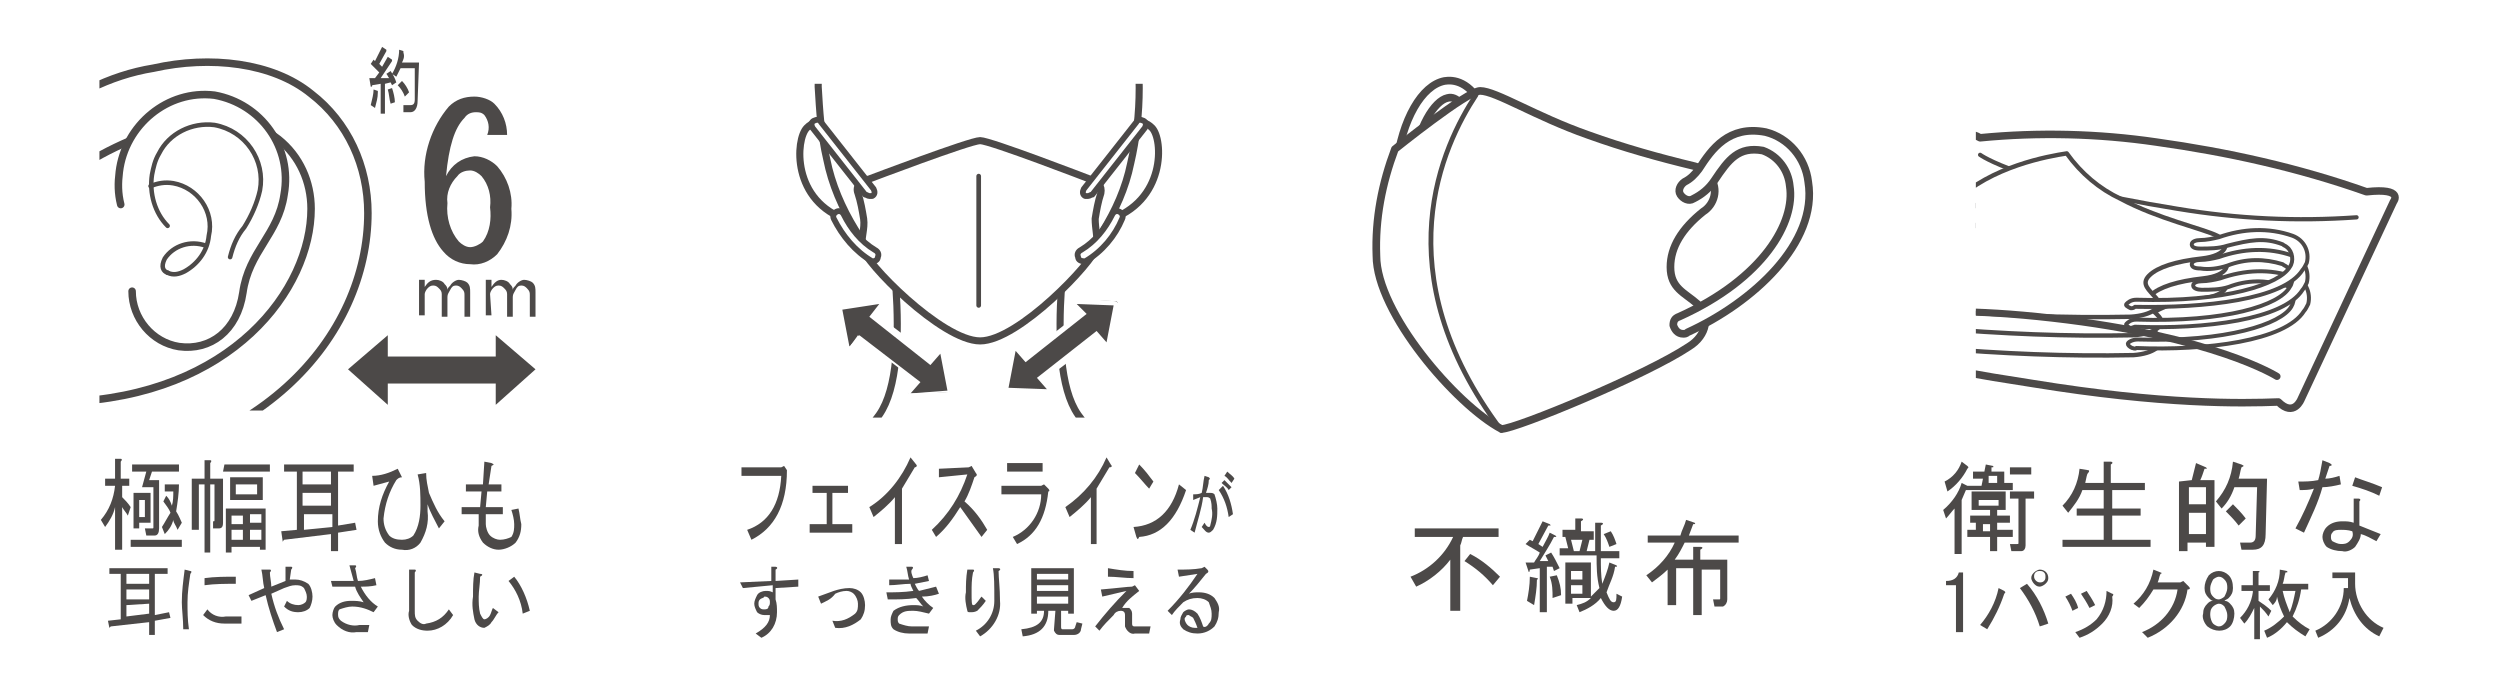 <?xml version="1.0" encoding="utf-8"?>
<!-- Generator: Adobe Illustrator 25.4.1, SVG Export Plug-In . SVG Version: 6.00 Build 0)  -->
<svg version="1.1" id="レイヤー_1" xmlns="http://www.w3.org/2000/svg" xmlns:xlink="http://www.w3.org/1999/xlink" x="0px"
	 y="0px" viewBox="0 0 176 48.6" style="enable-background:new 0 0 176 48.6;" xml:space="preserve">
<style type="text/css">
	.st0{fill:#FFFFFF;}
	.st1{fill:#4C4948;}
	.st2{clip-path:url(#SVGID_00000156552468058502189810000001020408449670176913_);}
	.st3{fill:none;stroke:#4C4948;stroke-width:0.53;}
	.st4{fill:none;stroke:#4C4948;stroke-width:0.53;stroke-linecap:round;stroke-linejoin:round;}
	.st5{fill:none;stroke:#4C4948;stroke-width:0.32;stroke-linecap:round;stroke-linejoin:round;}
	.st6{fill:none;stroke:#4C4948;stroke-width:0.54;stroke-linecap:round;stroke-linejoin:round;}
	.st7{fill:none;stroke:#4C4948;stroke-width:0.34;stroke-linecap:round;stroke-linejoin:round;}
	.st8{clip-path:url(#SVGID_00000012434498869793048320000004093120569666276013_);}
	.st9{fill:none;stroke:#4C4948;stroke-width:0.5;stroke-linecap:round;stroke-linejoin:round;}
	.st10{fill:none;stroke:#4C4948;stroke-width:0.41;stroke-linecap:round;stroke-linejoin:round;}
	.st11{fill:none;stroke:#4C4948;stroke-width:0.33;stroke-linecap:round;stroke-linejoin:round;}
	.st12{clip-path:url(#SVGID_00000060717296298633085070000002648364693881263513_);}
	.st13{fill:none;stroke:#4C4948;stroke-width:0.3;stroke-linecap:round;stroke-linejoin:round;}
	.st14{fill:none;stroke:#4C4948;stroke-width:0.31;stroke-linecap:round;stroke-linejoin:round;}
	.st15{fill:none;stroke:#4C4948;stroke-width:0.28;stroke-linecap:round;stroke-linejoin:round;}
</style>
<g id="レイヤー_2_00000104686031873875861700000002712680565722502544_">
	<g id="レイヤー_1-2">
		<rect class="st0" width="176" height="48.6"/>
		<g>
			<g>
				<path class="st1" d="M11.8,40v0.4h-0.9v2.9l1-0.2l0.1,0.4l-1.1,0.2v1h-0.4v-0.9l-2.7,0.3c-0.1,0.1-0.1,0.1-0.1,0.1l-0.1-0.5
					l0.9-0.1v-3.2H7.7V40H11.8z M10.5,40.4H8.9v0.7h1.6V40.4z M10.5,41.5H8.9v0.7h1.6V41.5z M8.9,42.6v0.8l1.6-0.2v-0.7L8.9,42.6z"
					/>
				<path class="st1" d="M12.9,44.3c0-0.7-0.1-1.4-0.1-1.9c0-0.8,0.1-1.5,0.2-2.3l0.4,0.1c0.1,0,0.1,0.1,0,0.2
					c-0.1,0.7-0.2,1.3-0.2,2c0,0.6,0,1.2,0.1,1.9L12.9,44.3z M15.8,43.9c-0.6,0-1.1-0.2-1.5-0.6l0.3-0.4c0.3,0.4,0.8,0.6,1.3,0.5
					h1.1v0.5L15.8,43.9z M16.6,41.1c-0.7,0-1.5,0-2.2,0.1v-0.5c0.7-0.1,1.5-0.1,2.2-0.1V41.1z"/>
				<path class="st1" d="M18.6,40.1H19c0.1,0,0.1,0.1,0,0.2c0,0.3,0.1,0.7,0.1,1l1-0.4v-1h0.4c0.1,0,0.1,0.1,0,0.2l-0.1,0.7
					c0.1,0,0.2,0,0.4,0c0.3,0,0.6,0.1,0.9,0.3c0.2,0.2,0.3,0.6,0.3,0.9c0,0.3-0.1,0.6-0.2,0.8c-0.2,0.2-0.5,0.3-0.8,0.3
					c-0.4,0-0.7-0.1-1-0.4l0.2-0.4c0.2,0.2,0.5,0.3,0.8,0.3c0.2,0,0.4-0.1,0.5-0.2c0.1-0.1,0.1-0.3,0.1-0.4c0-0.2-0.1-0.4-0.2-0.6
					c-0.2-0.2-0.4-0.2-0.6-0.2c-0.3,0-0.5,0.1-0.8,0.2l-0.9,0.4c0.2,0.9,0.5,1.7,0.9,2.5l-0.5,0.2c-0.3-0.8-0.6-1.7-0.8-2.6l-1,0.4
					l-0.2-0.4l1.1-0.5c-0.1-0.4-0.1-0.9-0.2-1.3"/>
				<path class="st1" d="M23.4,41.3l-0.1-0.4c0.6,0,1.2,0,1.6,0c-0.1-0.4-0.2-0.7-0.3-1.1H25c0.1,0,0.1,0.1,0,0.2
					c0.1,0.3,0.1,0.6,0.2,0.9c0.4,0,0.8-0.1,1.2-0.2l0.1,0.5c-0.4,0.1-0.8,0.1-1.1,0.1c0.3,0.6,0.7,1.1,1.2,1.4l-0.3,0.4
					c-0.4-0.2-0.9-0.4-1.5-0.4c-0.3,0-0.6,0.1-0.9,0.2c-0.1,0.1-0.1,0.2-0.1,0.4c0,0.2,0.1,0.3,0.2,0.4c0.4,0.3,0.9,0.4,1.3,0.3H26
					l-0.1,0.5h-0.8c-0.5,0.1-1-0.1-1.4-0.5c-0.2-0.2-0.3-0.5-0.3-0.7c0-0.2,0.1-0.5,0.2-0.6c0.3-0.3,0.7-0.4,1.1-0.4
					c0.3,0,0.6,0,0.9,0.1c-0.2-0.3-0.5-0.7-0.6-1.1C24.5,41.3,23.9,41.3,23.4,41.3"/>
				<path class="st1" d="M30.1,44.4c-0.4,0-0.8-0.1-1.1-0.4c-0.2-0.3-0.3-0.7-0.2-1v-2.9h0.4c0.1,0,0.1,0.1,0,0.2V43
					c0,0.3,0,0.5,0.2,0.7c0.2,0.2,0.4,0.3,0.6,0.2c0.7-0.1,1.2-0.4,1.6-1l0.3,0.4C31.5,44,30.8,44.4,30.1,44.4"/>
				<path class="st1" d="M34.6,43.8c-0.1,0.2-0.3,0.3-0.5,0.4c-0.3,0-0.6-0.2-0.7-0.6c-0.1-0.5-0.2-1-0.1-1.6c0-0.6,0-1.2,0.1-1.7
					l0.4,0.1c0.2,0,0.2,0.1,0,0.2c0,0.5-0.1,1-0.1,1.4c0,0.4,0,0.8,0.1,1.2c0.1,0.2,0.2,0.4,0.3,0.4s0.3-0.1,0.4-0.3
					c0.1-0.2,0.1-0.3,0.2-0.5l0.4,0.3C34.9,43.3,34.8,43.6,34.6,43.8 M37.3,43l-0.5,0.2c-0.1-0.9-0.5-1.7-1-2.3l0.4-0.3
					C36.7,41.2,37.1,42.1,37.3,43"/>
				<polygon class="st1" points="37.7,26 34.9,23.6 34.9,25.1 27.3,25.1 27.3,23.6 24.5,26 27.3,28.5 27.3,27 34.9,27 34.9,28.5 
									"/>
				<path class="st1" d="M34.1,8.1c-0.2-0.2-0.4-0.2-0.6-0.2c-0.3,0-0.6,0.1-0.8,0.4c-0.7,0.7-1.1,2-1.3,4.1c0.4-0.8,1.1-1.3,2-1.4
					c0.6,0,1.2,0.3,1.6,0.7c0.7,0.8,1.1,1.9,1,3c0.1,1.2-0.3,2.3-1,3.2c-0.5,0.5-1.2,0.8-1.9,0.7c-0.7,0-1.4-0.3-1.9-0.9
					c-0.8-0.9-1.3-2.5-1.3-4.9c-0.2-1.9,0.5-3.9,1.7-5.3c0.5-0.5,1.1-0.7,1.8-0.7c0.5,0,1.1,0.2,1.4,0.5c0.6,0.6,0.9,1.4,0.9,2.2
					h-1.4C34.5,9,34.4,8.5,34.1,8.1 M32.2,12.4c-0.5,0.5-0.8,1.2-0.7,1.9c-0.1,1,0.2,2,0.8,2.7c0.2,0.2,0.5,0.4,0.8,0.4
					c0.3,0,0.7-0.2,0.9-0.4c0.5-0.7,0.6-1.6,0.5-2.4c0.1-0.8-0.1-1.6-0.6-2.2c-0.2-0.2-0.5-0.4-0.8-0.4C32.8,12,32.4,12.1,32.2,12.4
					"/>
				<path class="st1" d="M29.9,22.2h-0.4v-2.5h0.4v0.5c0.2-0.3,0.4-0.5,0.8-0.5c0.2,0,0.5,0.1,0.6,0.3c0.1,0.1,0.2,0.2,0.2,0.4
					c0-0.1,0.1-0.2,0.2-0.3c0.1-0.2,0.4-0.4,0.6-0.4c0.2,0,0.5,0.1,0.6,0.2c0.2,0.2,0.2,0.4,0.2,0.7v1.7h-0.4v-1.5
					c0-0.2,0-0.3-0.2-0.5c-0.1-0.1-0.2-0.2-0.4-0.2c-0.2,0-0.3,0.1-0.4,0.3c-0.1,0.2-0.2,0.3-0.2,0.5v1.4h-0.4v-1.6
					c0-0.2-0.1-0.3-0.2-0.4c-0.1-0.1-0.2-0.2-0.4-0.2c-0.2,0-0.3,0.1-0.4,0.2c-0.1,0.1-0.2,0.3-0.2,0.4V22.2z"/>
				<path class="st1" d="M34.6,22.2h-0.4v-2.5h0.4v0.5c0.2-0.3,0.4-0.5,0.7-0.5c0.2,0,0.5,0.1,0.6,0.3c0.1,0.1,0.2,0.2,0.2,0.4
					c0-0.1,0.1-0.2,0.2-0.3c0.1-0.2,0.4-0.4,0.6-0.4c0.2,0,0.5,0.1,0.6,0.2c0.2,0.2,0.2,0.4,0.2,0.7v1.7h-0.4v-1.5
					c0-0.2,0-0.3-0.2-0.5c-0.1-0.1-0.2-0.2-0.4-0.2c-0.2,0-0.3,0.1-0.4,0.3c-0.1,0.2-0.2,0.3-0.2,0.5v1.4h-0.4v-1.6
					c0-0.2-0.1-0.3-0.2-0.4c-0.1-0.1-0.2-0.2-0.4-0.2c-0.2,0-0.3,0.1-0.4,0.2c-0.1,0.1-0.2,0.3-0.2,0.4L34.6,22.2z"/>
				<path class="st1" d="M27.2,5.2L27.5,5c0.2,0.3,0.3,0.5,0.4,0.8L27.6,6l-0.1-0.2l-0.4,0.1V8h-0.3V5.9l-0.6,0.1
					c0,0.1,0,0.1-0.1,0.1L26,5.5h0.4l0.3-0.4c-0.2-0.2-0.4-0.4-0.6-0.6l0.2-0.3l0.1,0.1l0.5-1l0.3,0.2c0,0.1,0,0.1,0,0.1l-0.5,0.9
					l0.2,0.2L27.3,4l0.3,0.2c0,0.1,0,0.1,0,0.1l-0.8,1.2h0.6C27.3,5.4,27.3,5.3,27.2,5.2 M26.1,7.4c0.1-0.4,0.2-0.8,0.2-1.1l0.3,0.1
					c0,0,0,0.1,0,0.1c0,0.4-0.1,0.7-0.2,1.1L26.1,7.4z M27.3,6.3l0.3-0.1c0.1,0.3,0.2,0.7,0.2,1l-0.3,0.1C27.4,7,27.4,6.6,27.3,6.3
					 M28.3,4.4h1.2l-0.1,2.7c0,0.5-0.2,0.8-0.5,0.8h-0.5V7.4h0.5c0.2,0,0.3-0.1,0.3-0.4V4.8h-1C28.1,5,28,5.2,27.9,5.4l-0.3-0.2
					c0.3-0.5,0.5-1.1,0.5-1.7l0.3,0.1c0,0.1,0,0.1,0,0.1C28.5,4,28.4,4.2,28.3,4.4 M28.3,5.7c0.2,0.2,0.4,0.5,0.5,0.8l-0.3,0.3
					c-0.1-0.3-0.3-0.6-0.5-0.8L28.3,5.7z"/>
				<path class="st1" d="M8.1,34.2H7.4v-0.5h0.7v-1.4h0.4c0.1,0,0.1,0.1,0,0.2v1.2h0.6v0.5H8.6V35c0.2,0.2,0.4,0.4,0.6,0.7L9,36.3
					c-0.1-0.2-0.3-0.4-0.4-0.6v3H8.1v-3c-0.1,0.5-0.4,1-0.7,1.4l-0.3-0.5C7.7,35.9,8,35.1,8.1,34.2 M12.8,38.5H9.2V38h3.6L12.8,38.5
					z M9.3,32.7h3.3v0.5h-1.9l-0.2,0.6h0.7v3.4c0,0.3-0.1,0.5-0.3,0.5h-0.6l-0.1-0.5h0.5c0.1,0,0.1,0,0.1-0.1v-2.8h-0.8l0.3-1.1h-1
					L9.3,32.7z M9.8,37.2H9.4v-2.5h1.2v2.1H9.8L9.8,37.2z M10.2,35.2H9.8v1.2h0.4L10.2,35.2z M12.2,36.6c-0.1,0.4-0.3,0.7-0.6,1
					l-0.2-0.5c0.2-0.3,0.4-0.7,0.6-1c-0.1-0.3-0.3-0.5-0.5-0.8l0.2-0.4c0.2,0.2,0.3,0.4,0.4,0.7c0.1-0.3,0.1-0.7,0.1-1h-0.6v-0.5h1
					c0,0.6-0.1,1.3-0.2,1.9c0.2,0.3,0.3,0.6,0.4,0.8l-0.3,0.5C12.4,37,12.2,36.8,12.2,36.6"/>
				<path class="st1" d="M14.8,34.1v4.8h-0.4v-4.8H14v3.2h-0.5v-3.6h0.9v-1.3h0.4c0.1,0,0.1,0.1,0,0.2v1.1h0.9v3.1
					c0,0.3-0.1,0.4-0.3,0.4H15v-0.5l0,0c0.1,0,0.1,0,0.1-0.1v-2.5H14.8z M15.8,32.7H19v0.5h-3.3L15.8,32.7z M15.9,35.8h2.8v2.9h-0.4
					v-0.2h-2v0.4h-0.4L15.9,35.8z M16.2,33.6h2.3v1.6h-2.3L16.2,33.6z M16.3,36.9h0.8v-0.6h-0.8V36.9z M16.3,38h0.8v-0.7h-0.8V38z
					 M16.6,34.8h1.5v-0.7h-1.5L16.6,34.8z M17.6,36.8h0.8v-0.6h-0.8V36.8z M17.6,38h0.8v-0.7h-0.8V38z"/>
				<path class="st1" d="M24.9,32.7v0.5h-1.1V37l1.2-0.2l0.1,0.5l-1.3,0.2v1.3h-0.5v-1.2L20,38c-0.1,0.1-0.1,0.2-0.1,0.1l-0.1-0.7
					l1.1-0.1v-4.1h-0.9v-0.5H24.9z M23.3,33.2h-2v0.9h2V33.2z M23.3,34.7h-2v0.9h2V34.7z M21.4,36.2v1.1l2-0.2v-0.9L21.4,36.2z"/>
				<path class="st1" d="M27.9,33.8c-0.5,0.8-0.8,1.7-0.9,2.7c0,0.4,0.1,0.8,0.4,1.2c0.2,0.2,0.5,0.3,0.9,0.3c0.3,0,0.6-0.1,0.8-0.3
					c0.4-0.6,0.5-1.4,0.5-2.1c0-0.7,0-1.5-0.2-2.2l0.6-0.1c0,0.5,0.1,0.9,0.2,1.4c0.3,0.7,0.6,1.4,1.1,2l-0.4,0.5
					c-0.3-0.6-0.6-1.1-0.8-1.7c0,0.2,0,0.4,0,0.5c0.1,0.8-0.1,1.5-0.5,2.2c-0.3,0.4-0.8,0.6-1.3,0.5c-0.5,0-0.9-0.2-1.2-0.5
					c-0.3-0.4-0.5-0.9-0.5-1.5c0-1,0.3-1.9,0.8-2.8l-1.1,0.3l-0.1-0.7c0.6,0,1.2-0.2,1.8-0.5l0.3,0.6C28.1,33.6,28,33.7,27.9,33.8"
					/>
				<path class="st1" d="M34.5,37.7c0.2,0.2,0.5,0.3,0.7,0.3c0.3,0,0.6-0.1,0.8-0.2c0.2-0.3,0.2-0.6,0.2-0.9c0-0.3-0.1-0.7-0.2-1
					l0.5-0.1c0.1,0.4,0.1,0.7,0.2,1.1c0,0.5-0.1,0.9-0.4,1.3c-0.3,0.3-0.8,0.5-1.2,0.5c-0.4,0-0.8-0.2-1.1-0.5
					c-0.3-0.4-0.4-0.8-0.3-1.2l0-0.8h-1.2v-0.5h1.3l0.1-1.1h-1.1v-0.5h1.2l0.1-1.6l0.5,0.1c0.2,0.1,0.2,0.1,0,0.2l-0.2,1.3h0.9v0.5
					h-1l-0.1,1.1h1.2v0.5h-1.2l0,0.7C34.2,37.1,34.3,37.5,34.5,37.7"/>
				<g>
					<defs>
						<rect id="SVGID_1_" x="7" y="1.7" width="20.6" height="27.2"/>
					</defs>
					<clipPath id="SVGID_00000145032566061026751750000002297290734646489525_">
						<use xlink:href="#SVGID_1_"  style="overflow:visible;"/>
					</clipPath>
					<g style="clip-path:url(#SVGID_00000145032566061026751750000002297290734646489525_);">
						<path class="st3" d="M2.6,33.3C18.4,33,25.9,23.5,25.9,15c0-3.3-1.4-6.4-4-8.4c-2.7-2.2-7.1-2.7-11.1-1.8
							C7.7,5.3,4.8,6.8,2.4,8.9v5.2l1.9-1.4c2.4-1.8,5.1-3.1,8.1-3.9c0.9-0.2,1.8-0.3,2.7-0.4c1.6,0,3.2,0.4,4.5,1.4
							c1.5,1.2,2.3,3,2.3,4.9c0,5.6-5.5,13.2-17.3,13.6l-1.8,0.1L2.6,33.3z"/>
						<path class="st0" d="M9.3,20.5c0,1.9,1.4,3.6,3.3,3.9c2.2,0.3,4.1-1.1,4.5-3.8c0.4-2.9,2.5-4.1,2.9-6.9c0.6-3.3-1.6-6.4-4.9-7
							c-3.3-0.4-6.3,2.1-6.7,5.4c-0.1,0.8-0.1,1.5,0.1,2.3"/>
						<path class="st4" d="M9.3,20.5c0,1.9,1.4,3.6,3.3,3.9c2.2,0.3,4.1-1.1,4.5-3.8c0.4-2.9,2.5-4.1,2.9-6.9c0.6-3.3-1.6-6.4-4.9-7
							c-3.3-0.4-6.3,2.1-6.7,5.4c-0.1,0.8-0.1,1.5,0.1,2.3"/>
						<path class="st5" d="M11.8,15.9c-0.9-0.9-1.3-2.3-1.1-3.6c0.1-0.5,0.2-1,0.5-1.5c0.7-1.4,2.3-2.2,3.9-2
							c2.2,0.4,3.6,2.5,3.2,4.6c-0.2,0.9-0.6,1.8-1.1,2.6c-0.5,0.6-0.8,1.3-1,2.1"/>
						<path class="st5" d="M10.6,13.1c0.5-0.2,1-0.3,1.6-0.2c1.7,0.3,2.9,2,2.5,3.7c-0.1,1.1-0.8,2-1.7,2.5
							c-0.4,0.2-0.8,0.3-1.2,0.1"/>
						<path class="st5" d="M14.5,17.3c-1.1-0.4-2.3,0-2.9,0.9c-0.3,0.6-0.1,0.9,0.2,1"/>
					</g>
				</g>
				<path class="st1" d="M138.4,34.5l-0.3,0.7V39h-0.5v-3.2c-0.2,0.2-0.4,0.5-0.6,0.7l-0.2-0.6c0.6-0.5,1.1-1.2,1.3-1.9l0.4,0.2h1
					l0.1-0.5h-0.7v-0.5h0.8l0.1-0.5l0.5,0.1c0.1,0.1,0,0.1-0.1,0.1v0.3h0.9V34h0.6v0.5L138.4,34.5z M136.9,33.9
					c0.6-0.3,1-0.8,1.2-1.4l0.4,0.3c0.1,0.1,0.1,0.1,0,0.2c-0.3,0.6-0.8,1.2-1.4,1.6L136.9,33.9z M138.5,37.8v-0.5h0.6v-0.5h-0.4
					v-0.5h1.4v-0.4h-1.3v-1.3h2.4v1.3h-0.6v0.4h0.9v0.5h-0.9v0.5h1.1v0.5h-1.1v1h-0.5v-1H138.5z M140.7,35.2h-1.4v0.4h1.4V35.2z
					 M140.1,36.9h-0.5v0.5h0.5V36.9z M140,33.5V34h0.6v-0.5L140,33.5z M143,33.4h-1.5v-0.5h1.5V33.4z M142,38.3c0.1,0,0.1,0,0.1-0.1
					v-3.1h-0.6v-0.5h1.7v0.5h-0.6v3.3c0,0.2-0.1,0.4-0.3,0.4c0,0-0.1,0-0.1,0h-0.6l-0.1-0.5H142z"/>
				<path class="st1" d="M146.8,34h1.3v-1.5h0.5c0.1,0,0.2,0.1,0,0.2V34h2.4v0.5h-2.3v1.3h2v0.5h-2V38h2.7v0.5h-6.2V38h2.9v-1.7
					h-1.9v-0.5h1.9v-1.3h-1.5c-0.2,0.6-0.6,1.1-1,1.6l-0.4-0.5c0.7-0.7,1.1-1.6,1.2-2.6l0.6,0.1c0.1,0,0.1,0.1,0,0.2
					S146.9,33.6,146.8,34"/>
				<path class="st1" d="M154.3,33.8c0.1-0.4,0.2-0.8,0.3-1.2l0.7,0.3c0.1,0.1,0.1,0.1-0.1,0.1c-0.1,0.3-0.2,0.6-0.3,0.8h1v4.7h-0.6
					v-0.3H154v0.6h-0.6v-4.9L154.3,33.8z M155.3,34.3h-1.2v1.2h1.2V34.3z M155.3,36.1h-1.2v1.5h1.2V36.1z M157.3,34.3
					c-0.2,0.6-0.5,1.1-0.9,1.5l-0.4-0.5c0.7-0.8,1.1-1.7,1.2-2.8l0.6,0.2c0.2,0.1,0.2,0.1,0,0.2c-0.1,0.3-0.1,0.5-0.2,0.8h2
					l-0.1,3.9c0,0.8-0.3,1.1-0.9,1.1h-0.8l-0.1-0.5h0.7c0.3,0,0.4-0.2,0.4-0.5l0.1-3.4H157.3z M157.6,37c-0.3-0.4-0.6-0.7-0.9-1
					l0.5-0.5c0.3,0.3,0.6,0.6,0.9,1L157.6,37z"/>
				<path class="st1" d="M161.9,34.5l-0.1-0.6c0.5,0,0.9,0,1.4-0.1c0.1-0.3,0.2-0.8,0.3-1.4l0.5,0.2c0.2,0.1,0.2,0.2,0,0.2l-0.3,0.9
					c0.3,0,0.7-0.1,1-0.2l0.1,0.6c-0.4,0.1-0.9,0.2-1.3,0.2c-0.3,1.1-0.8,2.1-1.3,3.2l-0.6-0.3c0.5-0.9,0.9-1.8,1.3-2.8
					C162.6,34.5,162.2,34.5,161.9,34.5 M166,35.1c0.2,0,0.2,0.1,0.1,0.2V37c0.5,0.2,1,0.4,1.5,0.6l-0.3,0.5
					c-0.4-0.2-0.7-0.4-1.1-0.5c0,0.3-0.2,0.6-0.4,0.9c-0.2,0.2-0.6,0.4-0.9,0.3c-0.4,0-0.8-0.1-1.1-0.3c-0.2-0.2-0.3-0.5-0.3-0.7
					c0-0.2,0.1-0.5,0.3-0.7c0.3-0.3,0.7-0.4,1.1-0.4c0.3,0,0.5,0,0.8,0.1v-1.7H166z M164.8,37.3c-0.2,0-0.5,0-0.6,0.2
					c-0.1,0.1-0.1,0.2-0.1,0.3c0,0.1,0,0.2,0.1,0.3c0.2,0.1,0.4,0.2,0.6,0.2c0.2,0,0.4,0,0.6-0.2c0.2-0.2,0.3-0.4,0.2-0.7
					C165.3,37.3,165,37.3,164.8,37.3 M165.8,33.6c0.5,0.2,1.2,0.4,1.9,0.7l-0.2,0.6c-0.6-0.3-1.2-0.5-1.9-0.7L165.8,33.6z"/>
				<path class="st1" d="M137.7,44.5v-3.3H137v-0.3c0.5,0,0.8-0.2,0.9-0.6h0.3v4.2H137.7z"/>
				<path class="st1" d="M141.1,41.6c0.1,0.1,0.1,0.1,0,0.2c-0.3,0.9-0.7,1.7-1.2,2.5l-0.5-0.3c0.6-0.7,1.1-1.6,1.3-2.6L141.1,41.6z
					 M142.7,41.1c0.7,0.8,1.2,1.8,1.5,2.8l-0.6,0.2c-0.3-1-0.8-1.9-1.4-2.7L142.7,41.1z M143.2,41.1c-0.1-0.1-0.2-0.3-0.2-0.4
					c0-0.2,0.1-0.3,0.2-0.4c0.1-0.1,0.3-0.2,0.4-0.2c0.3,0,0.6,0.2,0.6,0.6c0,0,0,0,0,0c0,0.2-0.1,0.3-0.2,0.4
					c-0.1,0.1-0.3,0.2-0.4,0.2C143.4,41.3,143.3,41.2,143.2,41.1 M143.9,40.9c0.1-0.1,0.1-0.2,0.1-0.3c0-0.1,0-0.2-0.1-0.3
					c-0.1-0.1-0.2-0.1-0.3-0.1c-0.1,0-0.2,0-0.3,0.1c-0.1,0.1-0.1,0.2-0.1,0.3c0,0.2,0.2,0.4,0.4,0.4c0,0,0,0,0,0
					C143.7,41,143.8,41,143.9,40.9"/>
				<path class="st1" d="M145.4,42l0.4-0.2c0.2,0.3,0.4,0.6,0.5,1l-0.4,0.2C145.8,42.7,145.6,42.3,145.4,42 M148,43.9
					c-0.5,0.5-1,0.8-1.6,1l-0.3-0.4c0.6-0.2,1.1-0.5,1.5-0.9c0.5-0.6,0.7-1.3,0.7-2l0.4,0.2c0.1,0,0.1,0.1,0,0.2
					C148.8,42.7,148.5,43.4,148,43.9 M146.5,41.8l0.4-0.2c0.2,0.3,0.4,0.6,0.6,1l-0.4,0.2C146.9,42.4,146.7,42.1,146.5,41.8"/>
				<path class="st1" d="M151.2,44.9l-0.4-0.4c1.3-0.5,2.3-1.6,2.5-3h-1.7c-0.3,0.5-0.6,0.9-1,1.3l-0.4-0.3c0.7-0.6,1.2-1.4,1.4-2.4
					l0.5,0.2c0.1,0,0.1,0.1,0,0.1c-0.1,0.2-0.1,0.4-0.2,0.6h1.6l0.2-0.1l0.4,0.4c0.1,0.1,0.1,0.2-0.1,0.2
					C153.8,43,152.7,44.3,151.2,44.9"/>
				<path class="st1" d="M157,42.5c0.2,0.2,0.3,0.4,0.3,0.7c0,0.3-0.1,0.7-0.3,0.9c-0.4,0.4-1.1,0.4-1.6,0c-0.2-0.2-0.4-0.6-0.3-0.9
					c0-0.3,0.1-0.5,0.3-0.7c0.1-0.1,0.2-0.2,0.4-0.2c-0.1,0-0.2-0.1-0.3-0.2c-0.2-0.2-0.3-0.4-0.3-0.7l0,0c0-0.3,0.1-0.6,0.3-0.9
					c0.4-0.4,1-0.4,1.4,0c0.2,0.2,0.3,0.5,0.3,0.9l0,0c0,0.3-0.1,0.5-0.3,0.7c-0.1,0.1-0.2,0.1-0.3,0.2
					C156.8,42.3,156.9,42.4,157,42.5 M155.8,42.7c-0.2,0.2-0.2,0.4-0.2,0.6c0,0.2,0.1,0.5,0.2,0.6c0.1,0.1,0.3,0.2,0.4,0.2
					c0.2,0,0.3-0.1,0.4-0.2c0.2-0.2,0.2-0.4,0.2-0.6c0-0.2-0.1-0.4-0.2-0.6c-0.1-0.1-0.2-0.2-0.4-0.2
					C156.1,42.5,155.9,42.6,155.8,42.7 M155.8,40.8c-0.1,0.2-0.2,0.4-0.2,0.6l0,0c0,0.2,0,0.4,0.2,0.6c0.1,0.1,0.2,0.2,0.4,0.2
					c0.1,0,0.3-0.1,0.4-0.2c0.1-0.2,0.2-0.4,0.2-0.6l0,0c0-0.2,0-0.4-0.2-0.6c-0.1-0.1-0.2-0.2-0.4-0.2
					C156.1,40.6,155.9,40.7,155.8,40.8"/>
				<path class="st1" d="M159.7,43.4c-0.2-0.3-0.4-0.5-0.6-0.7V45h-0.4v-2.2c-0.2,0.4-0.4,0.8-0.7,1.1l-0.3-0.4
					c0.5-0.5,0.8-1.1,0.9-1.8v-0.1h-0.8v-0.4h0.8v-1h0.4c0.1,0,0.1,0.1,0,0.1v0.9h0.8v0.4H159v0.7c0.3,0.2,0.6,0.4,0.9,0.7
					L159.7,43.4z M160,42.6l-0.3-0.4c0.5-0.6,0.8-1.3,0.8-2.1l0.5,0.1c0.1,0.1,0,0.1-0.1,0.1c-0.1,0.3-0.1,0.6-0.2,0.8h1.8v0.4H162
					c-0.1,0.7-0.3,1.3-0.6,1.9c0.4,0.4,0.8,0.7,1.2,0.9l-0.3,0.5c-0.5-0.3-0.9-0.6-1.3-1c-0.4,0.5-0.9,0.9-1.4,1.1l-0.2-0.5
					c0.5-0.2,1-0.6,1.4-1c-0.2-0.4-0.4-0.9-0.5-1.4C160.3,42.3,160.1,42.5,160,42.6 M161.6,41.6h-0.9c0.1,0.5,0.3,1,0.5,1.5
					C161.4,42.6,161.5,42.1,161.6,41.6"/>
				<path class="st1" d="M167.5,44.8c-1.1-0.5-1.8-1.5-2.1-2.7c-0.2,1.3-1,2.3-2.2,2.8l-0.2-0.5c1.2-0.5,2-1.7,2-3h0.3v-0.7h-1.1
					v-0.4h1.6v0.8c0,1.3,0.8,2.6,2,3.1L167.5,44.8z"/>
				<path class="st1" d="M99.5,37.2h6v0.6H103c-0.1,0.2-0.1,0.4-0.2,0.6V43h-0.7v-3.6c-0.6,0.8-1.5,1.5-2.4,1.9l-0.4-0.7
					c1.3-0.5,2.4-1.5,3-2.8h-2.7V37.2z M105.1,41.2c-0.6-0.7-1.2-1.2-2-1.7l0.4-0.5c0.8,0.4,1.5,1,2.1,1.6L105.1,41.2z"/>
				<path class="st1" d="M107.7,38l0.2,0.1l0.7-1.4l0.5,0.2c0.1,0.1,0.1,0.1-0.1,0.1l-0.7,1.3l0.3,0.2c0.2-0.4,0.4-0.7,0.5-1
					l0.4,0.2c0.1,0.1,0.1,0.1-0.1,0.1c-0.3,0.6-0.7,1.2-1,1.7h0.6l-0.2-0.4l0.4-0.2c0.2,0.3,0.4,0.7,0.6,1.1l-0.4,0.2l-0.1-0.3
					l-0.4,0v3.2h-0.5v-3.1l-0.7,0.1c0,0.2-0.1,0.2-0.1,0.1l-0.2-0.6h0.6c0.1-0.2,0.3-0.4,0.4-0.7c-0.3-0.2-0.7-0.4-1-0.6L107.7,38z
					 M107.5,42.3c0.1-0.5,0.2-1.1,0.2-1.7l0.5,0.1c0.1,0,0.1,0.1,0,0.1c0,0.6-0.1,1.2-0.2,1.8L107.5,42.3z M109.3,42.1
					c0-0.5,0-1-0.2-1.5l0.5-0.1c0.2,0.5,0.3,0.9,0.3,1.4L109.3,42.1z M113.1,41.7c0.2,0.5,0.3,0.7,0.5,0.7s0.2-0.2,0.2-0.6l0.4,0.2
					c-0.1,0.7-0.3,1-0.6,1s-0.6-0.3-0.9-0.9c-0.4,0.5-1,0.8-1.5,1l-0.2-0.5c0.4-0.1,0.7-0.2,1-0.5h-1.3v0.4h-0.5v-2.9h1.8v2.4
					c0.2-0.2,0.4-0.4,0.6-0.6c-0.2-0.8-0.2-1.5-0.2-2.3h-2.6v-0.5h0.6l-0.2-0.8h-0.2v-0.5h0.9v-0.8h0.4c0.2,0,0.2,0.1,0,0.2v0.7h0.9
					V38h-0.3l-0.2,0.8h0.6v-2h0.4c0.2,0,0.2,0.1,0,0.2v1.8h1.3v0.5h-1.3c0,0.6,0,1.2,0.1,1.8c0.2-0.5,0.4-1,0.5-1.5l0.5,0.2
					c0.1,0.1,0,0.1-0.1,0.1C113.6,40.6,113.3,41.1,113.1,41.7 M111.4,40.2h-0.8v0.6h0.8V40.2z M111.4,41.2h-0.8v0.6h0.8V41.2z
					 M110.6,38l0.2,0.8h0.4l0.2-0.8H110.6z M113.3,38.5c-0.1-0.3-0.2-0.6-0.4-0.9l0.5-0.2c0.2,0.3,0.3,0.6,0.4,0.9L113.3,38.5z"/>
				<path class="st1" d="M118.3,37.7c0.1-0.4,0.3-0.7,0.4-1.1l0.6,0.2c0.1,0.1,0,0.1-0.1,0.1c-0.1,0.3-0.2,0.5-0.3,0.8h3.5v0.5h-3.8
					c-0.2,0.4-0.4,0.8-0.7,1.2h1.3v-0.9h0.5c0.2,0,0.2,0.1,0,0.2v0.7h1.9v2.8c0,0.2-0.1,0.4-0.3,0.5c0,0-0.1,0-0.1,0h-0.5l-0.1-0.5
					h0.4c0.1,0,0.1,0,0.1-0.1c0,0,0,0,0,0v-2h-1.3v3.2h-0.6V40H118v2.6h-0.6v-2.5c-0.3,0.3-0.7,0.6-1.1,0.9l-0.4-0.5
					c0.9-0.6,1.6-1.4,2-2.3h-1.9v-0.5H118.3z"/>
				<path class="st0" d="M98.8,12.3c-0.3,0-0.5-0.3-0.5-0.6c0,0,0,0,0,0c0.4-3.3,1.8-5.7,3.4-6c0.6-0.1,1.8,0,2.7,1.9
					c0.2,0.3,0.1,0.6-0.1,0.8s-0.6,0.1-0.8-0.1c0,0-0.1-0.1-0.1-0.2c-0.3-0.5-0.8-1.4-1.5-1.2c-0.9,0.2-2.1,2-2.5,5
					C99.4,12.1,99.1,12.3,98.8,12.3L98.8,12.3"/>
				<path class="st6" d="M98.8,12.3c-0.3,0-0.5-0.3-0.5-0.6c0,0,0,0,0,0c0.4-3.3,1.8-5.7,3.4-6c0.6-0.1,1.8,0,2.7,1.9
					c0.2,0.3,0.1,0.6-0.1,0.8s-0.6,0.1-0.8-0.1c0,0-0.1-0.1-0.1-0.2c-0.3-0.5-0.8-1.4-1.5-1.2c-0.9,0.2-2.1,2-2.5,5
					C99.4,12.1,99.1,12.3,98.8,12.3L98.8,12.3z"/>
				<path class="st0" d="M117.6,18.8c0-1.4,0.8-2.7,2.3-3.9c0.8-0.5,1.1-1.6,0.5-2.4c-0.3-0.4-0.7-0.7-1.1-0.8
					c-2.5-0.6-5-1.3-7.5-2.2c-3.7-1.3-6.5-3.1-7.6-3.1c-0.9,0-6,4.1-6,4.1c-0.9,2.4-1.4,4.9-1.3,7.5c0,4,5.6,10.5,8.8,12.2
					c1,0,10.2-3.8,13.2-5.8c1.3-0.8,1.5-2.2,0.6-3S117.6,20.2,117.6,18.8"/>
				<path class="st6" d="M117.6,18.8c0-1.4,0.8-2.7,2.3-3.9c0.8-0.5,1.1-1.6,0.5-2.4c-0.3-0.4-0.7-0.7-1.1-0.8
					c-2.5-0.6-5-1.3-7.5-2.2c-3.7-1.3-6.5-3.1-7.6-3.1c-0.9,0-6,4.1-6,4.1c-0.9,2.4-1.4,4.9-1.3,7.5c0,4,5.6,10.5,8.8,12.2
					c1,0,10.2-3.8,13.2-5.8c1.3-0.8,1.5-2.2,0.6-3S117.6,20.3,117.6,18.8z"/>
				<path class="st7" d="M105.7,30.3c-8.4-11.2-4.1-20.1-1.8-23.6"/>
				<path class="st0" d="M118.5,23.5c-0.4,0-0.6-0.3-0.7-0.6c0-0.3,0.1-0.5,0.4-0.6c6-2.7,8.2-6.7,7.8-9.2c-0.1-1.1-0.8-2.1-1.9-2.5
					c-1.7-0.3-2.4,0.6-3.4,2.1c-0.4,0.6-0.9,1-1.5,1.3c-0.3,0.2-0.7,0-0.9-0.3c-0.2-0.3,0-0.7,0.3-0.9c0,0,0,0,0,0
					c0.4-0.2,0.7-0.5,1-0.9c0.9-1.4,2.1-3.1,4.7-2.6c1.6,0.4,2.8,1.8,3,3.5c0.7,4.3-3.9,8.5-8.5,10.6
					C118.7,23.5,118.6,23.5,118.5,23.5"/>
				<path class="st6" d="M118.5,23.5c-0.4,0-0.6-0.3-0.7-0.6c0-0.3,0.1-0.5,0.4-0.6c6-2.7,8.2-6.7,7.8-9.2c-0.1-1.1-0.8-2.1-1.9-2.5
					c-1.7-0.3-2.4,0.6-3.4,2.1c-0.4,0.6-0.9,1-1.5,1.3c-0.3,0.2-0.7,0-0.9-0.3c-0.2-0.3,0-0.7,0.3-0.9c0,0,0,0,0,0
					c0.4-0.2,0.7-0.5,1-0.9c0.9-1.4,2.1-3.1,4.7-2.6c1.6,0.4,2.8,1.8,3,3.5c0.7,4.3-3.9,8.5-8.5,10.6
					C118.7,23.5,118.6,23.5,118.5,23.5z"/>
				<path class="st1" d="M53.8,43.3c-0.2,0-0.4-0.1-0.5-0.2c-0.1-0.2-0.2-0.4-0.2-0.6c0-0.2,0.1-0.4,0.2-0.6
					c0.1-0.2,0.4-0.3,0.6-0.3c0.2,0,0.3,0,0.5,0.1v-0.5l-2.1,0.2L52.1,41l2.2-0.1v-1h0.3c0.1,0,0.2,0.1,0,0.2v0.8l1.6-0.1v0.5
					l-1.6,0.1v0.8c0.1,0.3,0.1,0.6,0.1,0.9c0,0.8-0.4,1.5-1.1,1.8l-0.4-0.3c0.7-0.4,1-0.8,1-1.3C54.1,43.3,54,43.3,53.8,43.3
					 M53.5,42.2c-0.1,0.1-0.1,0.2-0.1,0.3c0,0.1,0,0.2,0.1,0.3c0.1,0.1,0.2,0.1,0.3,0.1c0.1,0,0.3,0,0.3-0.2
					c0.1-0.1,0.1-0.2,0.1-0.3c0-0.1,0-0.2-0.1-0.3c-0.1-0.1-0.2-0.1-0.3-0.1C53.8,42.1,53.6,42.1,53.5,42.2"/>
				<path class="st1" d="M57.8,42.5l-0.2-0.5l1.1-0.4c0.3-0.1,0.7-0.2,1.1-0.2c0.3,0,0.6,0.1,0.8,0.3c0.2,0.2,0.3,0.6,0.3,0.9
					c0,0.4-0.1,0.7-0.3,1c-0.5,0.4-1.1,0.7-1.8,0.6l-0.2-0.5c0.6,0.1,1.1-0.1,1.6-0.5c0.2-0.2,0.2-0.4,0.2-0.7
					c0-0.2-0.1-0.5-0.3-0.7c-0.1-0.1-0.3-0.2-0.5-0.2c-0.3,0-0.6,0.1-0.8,0.2C58.5,42.2,58.2,42.3,57.8,42.5"/>
				<path class="st1" d="M64.7,41.6c0.4-0.1,0.8-0.2,1.2-0.3l0.2,0.5c-0.3,0.1-0.7,0.2-1.2,0.2c0.2,0.3,0.5,0.6,0.8,0.8l-0.3,0.4
					C65,43.1,64.6,43,64.3,43c-0.4,0-0.7,0-1,0.3c-0.1,0.1-0.1,0.2-0.1,0.3c0,0.1,0,0.2,0.1,0.3c0.3,0.1,0.6,0.2,0.9,0.2h1.2
					l-0.1,0.5H64c-0.4,0-0.8-0.1-1.1-0.3c-0.2-0.2-0.2-0.4-0.2-0.7c0-0.2,0.1-0.4,0.2-0.6c0.4-0.3,0.9-0.4,1.4-0.4
					c0.2,0,0.5,0,0.7,0.1c-0.2-0.2-0.3-0.4-0.5-0.6c-0.7,0.1-1.3,0.1-2,0.1l-0.1-0.5c0.6,0,1.2,0,1.9-0.1c-0.1-0.2-0.2-0.4-0.2-0.5
					c-0.5,0-1,0.1-1.5,0.1v-0.4c0.5,0,1,0,1.4,0c-0.1-0.3-0.1-0.6-0.2-0.9h0.4c0.1,0,0.1,0.1,0,0.2s0,0.4,0.1,0.6
					c0.3,0,0.7-0.1,1-0.2l0.1,0.4l-1,0.2C64.5,41.3,64.6,41.5,64.7,41.6"/>
				<path class="st1" d="M68.3,43.1c-0.1,0-0.2,0-0.2-0.1c-0.1-0.4-0.2-0.9-0.1-1.3c0-0.5,0-1,0.1-1.6h0.4c0.1,0,0.1,0.1,0,0.2
					c-0.1,0.5-0.1,0.9-0.1,1.4c0,0.6,0,0.9,0.1,0.9c0.1,0,0.1,0,0.2-0.1c0.2-0.2,0.3-0.4,0.4-0.5l0.3,0.3c-0.2,0.3-0.4,0.5-0.6,0.7
					C68.6,43.1,68.5,43.1,68.3,43.1 M69.9,40h0.4c0.1,0,0.2,0.1,0,0.2c0,0.5,0.1,1.2,0.1,2.1c0.1,1-0.5,2-1.4,2.5l-0.3-0.4
					c0.8-0.4,1.3-1.2,1.3-2.1C70,41.2,70,40.5,69.9,40"/>
				<path class="st1" d="M74.3,43h-0.5c0,1.1-0.6,1.7-1.8,1.8l-0.1-0.5c1.1-0.1,1.6-0.5,1.6-1.3H73v0.2h-0.4V40h3v3.2h-0.4V43h-0.5
					v1.1c0,0.1,0,0.2,0.1,0.2h0.7c0.1,0,0.2-0.1,0.2-0.2l0.1-0.3l0.4,0.1l-0.1,0.4c0,0.2-0.2,0.4-0.5,0.4c0,0,0,0,0,0h-1
					c-0.2,0-0.3-0.1-0.4-0.3c0,0,0-0.1,0-0.1L74.3,43z M73,40.8h2.2v-0.4H73V40.8z M73,41.6h2.2v-0.4H73V41.6z M73,42.5h2.2v-0.5H73
					V42.5z"/>
				<path class="st1" d="M77.5,41.5c1.2-0.1,1.9-0.2,2.2-0.2l0.2-0.1l0.3,0.4c-0.5,0.4-0.9,0.7-1.2,1.2c0.2,0,0.3,0,0.5,0
					c0.1,0.1,0.2,0.2,0.2,0.4v0.7c0,0.2,0.1,0.2,0.2,0.2H81l-0.1,0.5h-1c-0.3,0.1-0.6-0.2-0.7-0.5c0-0.1,0-0.1,0-0.2v-0.6
					c0-0.2-0.1-0.3-0.3-0.3c-0.2,0-0.4,0.1-0.5,0.3c-0.4,0.4-0.7,0.7-1,1.1l-0.3-0.3c0.7-0.9,1.4-1.7,2.2-2.5L77.6,42L77.5,41.5z
					 M79.8,40.7c-0.6,0-1.2-0.1-1.8-0.1L78,40c0.6,0.1,1.2,0.2,1.8,0.2L79.8,40.7z"/>
				<path class="st1" d="M85.1,43.9c0.2-0.2,0.2-0.4,0.2-0.7c0-0.3-0.1-0.5-0.2-0.8c-0.2-0.2-0.5-0.3-0.8-0.3c-0.4,0-0.7,0.1-1,0.3
					c-0.3,0.3-0.6,0.6-0.8,0.9L82.2,43c0.8-0.8,1.5-1.7,2.1-2.6L83,40.6l-0.1-0.5c0.6,0,1.1,0,1.7-0.1l0.2-0.1l0.2,0.2
					c0.1,0.1,0.1,0.2-0.1,0.3c-0.4,0.5-0.8,1-1.2,1.4c0.2-0.1,0.5-0.1,0.7-0.1c0.4,0,0.8,0.1,1.1,0.4c0.2,0.3,0.4,0.6,0.3,1
					c0,0.4-0.1,0.7-0.3,1c-0.3,0.3-0.7,0.5-1.2,0.5c-0.4,0-0.7-0.1-1-0.3c-0.2-0.2-0.3-0.4-0.2-0.7c0-0.2,0.1-0.3,0.2-0.5
					c0.1-0.1,0.3-0.2,0.4-0.2c0.2,0,0.4,0.1,0.6,0.3c0.2,0.3,0.3,0.6,0.4,0.9C84.8,44.2,85,44.1,85.1,43.9 M84,43.5
					c-0.1-0.1-0.2-0.1-0.3-0.2c-0.1,0-0.2,0-0.2,0.1c-0.1,0.1-0.1,0.1-0.1,0.2c0,0.1,0.1,0.3,0.2,0.4c0.1,0.1,0.3,0.2,0.5,0.2h0.2
					C84.2,43.9,84.1,43.7,84,43.5"/>
				<path class="st1" d="M52.6,37.3c1.5-0.5,2.3-1.8,2.4-3.8h-2.8v-0.6h2.8l0.2-0.1l0.2,0.3c0,2.5-0.9,4.1-2.5,4.9L52.6,37.3z"/>
				<polygon class="st1" points="58.6,34.7 58.6,36.9 60,36.9 60,37.5 57,37.5 57,36.9 58.2,36.9 58.2,34.7 57.2,34.7 57.2,34.2 
					59.7,34.2 59.7,34.7 				"/>
				<path class="st1" d="M61.2,35.7c1.3-0.8,2.3-2.1,2.9-3.5l0.4,0.5c0.1,0.1,0,0.2-0.1,0.2c-0.3,0.5-0.6,1-0.9,1.5v3.9H63v-3.3
					c-0.4,0.5-1,1-1.5,1.4L61.2,35.7z"/>
				<path class="st1" d="M69.5,37.3l-0.4,0.5c-0.5-0.7-1-1.4-1.5-2.1c-0.5,0.8-1,1.5-1.7,2.1l-0.3-0.5c1.2-1.1,2-2.4,2.5-3.9l-2,0.2
					L66.1,33l2.1-0.1l0.2-0.1l0.3,0.5c0.1,0.1,0.1,0.2-0.1,0.3c-0.2,0.6-0.4,1.2-0.7,1.7C68.6,35.9,69.1,36.6,69.5,37.3"/>
				<path class="st1" d="M71.3,37.8c1.2-0.5,2-1.7,2-3h-2.8v-0.6h2.8l0.2-0.1l0.3,0.3c0.1,0.1,0.1,0.2,0,0.2c0,0,0,0,0,0
					c-0.2,1.9-0.9,3.1-2.2,3.7L71.3,37.8z M73.4,33.2h-2.5v-0.6h2.5V33.2z"/>
				<path class="st1" d="M75,35.7c1.3-0.9,2.3-2.1,2.9-3.5l0.3,0.5c0.1,0.1,0.1,0.2-0.1,0.2c-0.3,0.5-0.6,1-0.9,1.5v3.9h-0.4v-3.3
					c-0.4,0.5-1,1-1.5,1.4L75,35.7z"/>
				<path class="st1" d="M83.5,34.5c-0.7,2.1-1.8,3.2-3.3,3.3C80.1,38,80.1,38,80,37.8l-0.2-0.7c1.6-0.1,2.7-1.1,3.2-3L83.5,34.5z
					 M79.9,33.3l0.3-0.6c0.4,0.4,0.7,0.8,1,1.2l-0.3,0.5C80.6,34.1,80.3,33.7,79.9,33.3"/>
				<path class="st1" d="M85.4,37.3c-0.1,0.1-0.2,0.2-0.3,0.2c-0.2,0-0.3-0.2-0.5-0.4l0.2-0.3c0.1,0.2,0.2,0.3,0.3,0.3
					c0,0,0.1,0,0.1-0.1c0.1-0.4,0.2-0.8,0.1-1.2c0-0.2,0-0.4-0.1-0.7c0,0-0.1-0.1-0.2-0.1c-0.1,0-0.2,0-0.3,0
					c-0.1,0.8-0.4,1.7-0.6,2.5l-0.3-0.2c0.3-0.7,0.5-1.5,0.7-2.3L84,35.2v-0.4c0.2,0,0.4,0,0.6-0.1c0.1-0.4,0.1-0.8,0.2-1.2l0.3,0.1
					c0.1,0.1,0.1,0.1,0,0.2c0,0.3-0.1,0.6-0.2,0.9c0.1,0,0.2,0,0.3,0c0.1,0,0.2,0,0.3,0.1c0.1,0.3,0.2,0.7,0.2,1
					C85.7,36.3,85.7,36.8,85.4,37.3 M86.1,34.2c0.4,0.6,0.6,1.3,0.7,2l-0.3,0.2c-0.1-0.7-0.3-1.3-0.7-1.9L86.1,34.2z M86.5,34.5
					c-0.1-0.2-0.3-0.3-0.5-0.5l0.2-0.2c0.2,0.2,0.4,0.4,0.5,0.5L86.5,34.5z M86.4,33.2c0.2,0.2,0.4,0.3,0.5,0.5L86.7,34
					c-0.2-0.2-0.3-0.4-0.5-0.5L86.4,33.2z"/>
				<g>
					<defs>
						<rect id="SVGID_00000114066133314659006270000003046157494877895318_" x="53.9" y="5.9" width="29.8" height="23.5"/>
					</defs>
					<clipPath id="SVGID_00000107552820932625868240000015322581934347766196_">
						<use xlink:href="#SVGID_00000114066133314659006270000003046157494877895318_"  style="overflow:visible;"/>
					</clipPath>
					<g style="clip-path:url(#SVGID_00000107552820932625868240000015322581934347766196_);">
						<path class="st0" d="M62.3,14.1c0,0,2.2,11.4-0.4,15.1c-2.1,3-6.2,2.9-11.1,9.4c-2.5,3.6-4.2,7.6-5,11.9h46.2
							c-0.8-4.3-2.5-8.3-5-11.9c-5-6.5-9-6.4-11.1-9.4c-2.6-3.7-0.4-15.1-0.4-15.1L62.3,14.1z"/>
						<path class="st9" d="M62.3,14.1c0,0,2.2,11.4-0.4,15.1c-2.1,3-6.2,2.9-11.1,9.4c-2.5,3.6-4.2,7.6-5,11.9h46.2
							c-0.8-4.3-2.5-8.3-5-11.9c-5-6.5-9-6.4-11.1-9.4c-2.6-3.7-0.4-15.1-0.4-15.1L62.3,14.1z"/>
						<path class="st0" d="M58.1,9c0,0-0.5-0.8-1.3,0s-1.1,5.2,2.9,6.5S58.1,9,58.1,9"/>
						<path class="st9" d="M58.1,9c0,0-0.5-0.8-1.3,0s-1.1,5.2,2.9,6.5S58.1,9,58.1,9z"/>
						<path class="st0" d="M79.8,9c0,0,0.5-0.8,1.3,0s1,5.2-3.1,6.5S79.8,9,79.8,9"/>
						<path class="st9" d="M79.8,9c0,0,0.5-0.8,1.3,0s1,5.2-3.1,6.5S79.8,9,79.8,9z"/>
						<path class="st0" d="M80.2,6.2c0,1.8-0.2,3.6-0.6,5.3c-1.4,6.9-8.9,12.3-10.7,12.3s-9.3-5.5-10.7-12.6
							c-0.4-1.7-0.5-3.4-0.6-5.1c0-9.5,4.1-15,11.3-15S80.2-3.3,80.2,6.2"/>
						<path class="st9" d="M80.2,6.2c0,1.8-0.2,3.6-0.6,5.3c-1.4,6.9-8.9,12.3-10.7,12.3s-9.3-5.5-10.7-12.6
							c-0.4-1.7-0.5-3.4-0.6-5.1c0-9.5,4.1-15,11.3-15S80.2-3.3,80.2,6.2z"/>
						<path class="st0" d="M77.2,17.4c0.1-0.6-0.1-1.3-0.1-2c0.1-0.6,0.2-1.2,0.4-1.8c0.1-0.5-0.2-0.9-0.8-1c0,0-7-2.7-7.7-2.7
							s-7.8,2.7-7.8,2.7c-0.6,0.1-1,0.5-0.8,1c0.2,0.6,0.3,1.2,0.4,1.8c0.1,0.7-0.2,1.4-0.1,2c0.1,1,5.6,6.6,8.3,6.6
							S77,18.4,77.2,17.4"/>
						<path class="st9" d="M77.2,17.4c0.1-0.6-0.1-1.3-0.1-2c0.1-0.6,0.2-1.2,0.4-1.8c0.1-0.5-0.2-0.9-0.8-1c0,0-7-2.7-7.7-2.7
							s-7.8,2.7-7.8,2.7c-0.6,0.1-1,0.5-0.8,1c0.2,0.6,0.3,1.2,0.4,1.8c0.1,0.7-0.2,1.4-0.1,2c0.1,1,5.6,6.6,8.3,6.6
							S77,18.4,77.2,17.4z"/>
						<path class="st0" d="M76.4,18.4c1.2-0.7,2.1-1.8,2.6-3c0.1-0.2,0-0.4-0.2-0.5s-0.4,0-0.5,0.2l0,0c-0.5,1-1.2,1.9-2.2,2.5
							c-0.2,0.1-0.3,0.3-0.2,0.5C76,18.3,76.2,18.4,76.4,18.4C76.4,18.3,76.4,18.3,76.4,18.4"/>
						<path class="st10" d="M76.4,18.4c1.2-0.7,2.1-1.8,2.6-3c0.1-0.2,0-0.4-0.2-0.5s-0.4,0-0.5,0.2l0,0c-0.5,1-1.2,1.9-2.2,2.5
							c-0.2,0.1-0.3,0.3-0.2,0.5C75.9,18.3,76.1,18.4,76.4,18.4C76.4,18.4,76.4,18.4,76.4,18.4z"/>
						<path class="st0" d="M76.6,13.8c0.1,0,0.2-0.1,0.3-0.1L80.6,9c0.1-0.2,0.1-0.4-0.1-0.5c0,0,0,0,0,0c-0.2-0.1-0.4-0.1-0.5,0.1
							c0,0,0,0,0,0l-3.7,4.7c-0.1,0.2-0.1,0.4,0.1,0.5c0,0,0,0,0,0C76.4,13.8,76.5,13.8,76.6,13.8"/>
						<path class="st10" d="M76.6,13.8c0.1,0,0.2-0.1,0.3-0.1L80.6,9c0.1-0.2,0.1-0.4-0.1-0.5c0,0,0,0,0,0c-0.2-0.1-0.4-0.1-0.5,0.1
							c0,0,0,0,0,0l-3.7,4.7c-0.1,0.2-0.1,0.4,0.1,0.5c0,0,0,0,0,0C76.4,13.8,76.5,13.8,76.6,13.8z"/>
						<path class="st0" d="M61.4,18.4c-1.2-0.7-2.1-1.8-2.7-3c-0.1-0.2,0-0.4,0.2-0.5c0.2-0.1,0.4,0,0.5,0.2c0.5,1,1.2,1.9,2.2,2.5
							c0.2,0.1,0.3,0.3,0.2,0.5C61.9,18.3,61.7,18.4,61.4,18.4C61.5,18.3,61.4,18.3,61.4,18.4"/>
						<path class="st10" d="M61.4,18.4c-1.2-0.7-2.1-1.8-2.7-3c-0.1-0.2,0-0.4,0.2-0.5c0.2-0.1,0.4,0,0.5,0.2c0.5,1,1.2,1.9,2.2,2.5
							c0.2,0.1,0.3,0.3,0.2,0.5c0,0.2-0.2,0.3-0.4,0.3C61.5,18.4,61.4,18.4,61.4,18.4z"/>
						<path class="st0" d="M61.2,13.8c-0.1,0-0.2-0.1-0.3-0.1L57.2,9c-0.1-0.2-0.1-0.4,0.1-0.5c0.2-0.1,0.4-0.1,0.5,0.1l3.7,4.7
							c0.1,0.2,0.1,0.4-0.1,0.5c0,0,0,0,0,0C61.4,13.8,61.3,13.8,61.2,13.8"/>
						<path class="st10" d="M61.2,13.8c-0.1,0-0.2-0.1-0.3-0.1L57.2,9c-0.1-0.2-0.1-0.4,0.1-0.5c0.2-0.1,0.4-0.1,0.5,0.1l3.7,4.7
							c0.1,0.2,0.1,0.4-0.1,0.5c0,0,0,0,0,0C61.4,13.8,61.3,13.8,61.2,13.8z"/>
						<line class="st11" x1="68.9" y1="12.4" x2="68.9" y2="21.5"/>
						<path class="st1" d="M64.1,27.7c-0.1,0-0.2,0-0.2-0.1c0-0.1,0-0.2,0-0.2l0.5-0.7l-4-3.1l-0.5,0.7c0,0.1-0.1,0.1-0.2,0.1l0,0
							c-0.1,0-0.1-0.1-0.2-0.2l-0.5-2.6c0-0.1,0-0.1,0-0.2c0,0,0.1-0.1,0.2-0.1l2.6-0.1c0.1,0,0.1,0,0.2,0.1c0,0.1,0,0.2,0,0.2
							l-0.5,0.7l4,3.1l0.5-0.7c0-0.1,0.1-0.1,0.2-0.1l0,0c0.1,0,0.1,0.1,0.2,0.2l0.5,2.6c0,0.1,0,0.1,0,0.2c0,0-0.1,0.1-0.2,0.1
							L64.1,27.7"/>
						<path class="st0" d="M61.9,21.4l-0.7,0.9l4.3,3.4l0.7-0.8l0.5,2.6l-2.6,0.2l0.7-0.8l-4.3-3.3l-0.7,0.8l-0.5-2.6L61.9,21.4
							 M61.9,21L61.9,21l-2.6,0.1c-0.1,0-0.2,0.1-0.3,0.2c-0.1,0.1-0.1,0.2-0.1,0.3l0.5,2.6c0,0.2,0.1,0.3,0.3,0.3h0.1
							c0.1,0,0.3-0.1,0.3-0.2l0.4-0.5l3.7,2.8l-0.4,0.5c-0.1,0.1-0.1,0.3,0,0.5c0.1,0.1,0.2,0.2,0.4,0.2l0,0l2.6-0.2
							c0.1,0,0.2-0.1,0.3-0.2c0.1-0.1,0.1-0.2,0.1-0.3l-0.5-2.6c0-0.2-0.2-0.3-0.3-0.3h-0.1c-0.1,0-0.3,0.1-0.3,0.2L65.5,25
							l-3.7-2.8l0.4-0.5c0.1-0.1,0.1-0.3,0-0.5C62.2,21.1,62,21,61.9,21 M61.9,21.8L61.9,21.8z"/>
						<path class="st1" d="M71,27.5c-0.1,0-0.1,0-0.2-0.1c0-0.1,0-0.1,0-0.2l0.5-2.6c0-0.1,0.1-0.1,0.2-0.2l0,0c0.1,0,0.1,0,0.2,0.1
							l0.5,0.7l4-3.1l-0.5-0.7c0-0.1,0-0.2,0-0.2c0-0.1,0.1-0.1,0.2-0.1l2.6,0.1c0.1,0,0.1,0,0.2,0.1c0,0.1,0,0.1,0,0.2l-0.5,2.6
							c0,0.1-0.1,0.1-0.2,0.2l0,0c-0.1,0-0.1,0-0.2-0.1l-0.5-0.7l-4,3.1l0.5,0.7c0,0.1,0,0.2,0,0.2c0,0.1-0.1,0.1-0.2,0.1L71,27.5"
							/>
						<path class="st0" d="M75.8,21.4l2.6,0.1l-0.5,2.6l-0.7-0.8L73,26.6l0.7,0.8L71,27.3l0.5-2.6l0.7,0.8l4.3-3.4L75.8,21.4
							 M75.8,21c-0.2,0-0.3,0.1-0.4,0.2c-0.1,0.1-0.1,0.3,0,0.5l0.4,0.5L72.2,25l-0.4-0.5c-0.1-0.1-0.2-0.2-0.3-0.2h-0.1
							c-0.2,0-0.3,0.2-0.3,0.3l-0.5,2.6c0,0.1,0,0.2,0.1,0.3c0.1,0.1,0.2,0.2,0.3,0.2l2.6,0.2l0,0c0.1,0,0.3-0.1,0.4-0.2
							c0.1-0.1,0.1-0.3,0-0.5l-0.4-0.5l3.7-2.8l0.4,0.5c0.1,0.1,0.2,0.2,0.3,0.2h0.1c0.2,0,0.3-0.2,0.3-0.3l0.5-2.6
							c0-0.1,0-0.2-0.1-0.3c-0.1-0.1-0.2-0.2-0.3-0.2L75.8,21L75.8,21"/>
					</g>
				</g>
				<g>
					<defs>
						<rect id="SVGID_00000119102136682031508260000015513781219925713047_" x="139.1" y="5" width="31.5" height="26.9"/>
					</defs>
					<clipPath id="SVGID_00000116216058581526804330000017414866859569984405_">
						<use xlink:href="#SVGID_00000119102136682031508260000015513781219925713047_"  style="overflow:visible;"/>
					</clipPath>
					<g style="clip-path:url(#SVGID_00000116216058581526804330000017414866859569984405_);">
						<path class="st0" d="M162,28.1l6.5-13.9c0,0,0.8-1-1.9-0.7c-4.8-1.7-9.8-2.8-14.8-3.5c-4.1-0.6-8.3-0.7-12.4-0.3
							c-1.2-0.7-1.7,0.3-1.7,0.3L129,23.2c0,0-1,1.2,1,1.1c1.6,0.5,5.2,1.5,13.1,2.7c9.2,1.5,14.7,1.4,17.3,1.3
							C161.6,29.4,162.1,28.2,162,28.1"/>
						<path class="st4" d="M162,28.1l6.5-13.9c0,0,0.8-1-1.9-0.7c-4.8-1.7-9.8-2.8-14.8-3.5c-4.1-0.6-8.3-0.7-12.4-0.3
							c-1.2-0.7-1.7,0.3-1.7,0.3L129,23.2c0,0-1,1.2,1,1.1c1.6,0.5,5.2,1.5,13.1,2.7c9.2,1.5,14.7,1.4,17.3,1.3
							C161.5,29.4,162,28.1,162,28.1z"/>
						<path class="st13" d="M165.9,15.3c-4.2,0.3-8.4,0.1-12.6-0.6c-11.2-1.8-13.9-3.8-13.9-3.8"/>
						<path class="st0" d="M151.4,22.2c0.6-0.6,2-1,3.7-1.2s2.1-1.1,1.1-1.6s-4.2-1.2-6.8-2.6c-1.5-0.7-2.8-1.8-3.8-3.2
							c-1.3,0.2-5.3,0.9-7.8,3.3c-2.7,2.7-2.4,5-1.6,7.6c4.7,0.4,9.3,0.6,14,0.5c1.4-0.1,2.2-0.7,1.8-1.3S150.8,22.9,151.4,22.2"/>
						<path class="st14" d="M151.4,22.2c0.6-0.6,2-1,3.7-1.2s2.1-1.1,1.1-1.6s-4.2-1.2-6.8-2.6c-1.5-0.7-2.8-1.8-3.8-3.2
							c-1.3,0.2-5.3,0.9-7.8,3.3c-2.7,2.7-2.4,5-1.6,7.6c4.7,0.4,9.3,0.6,14,0.5c1.4-0.1,2.2-0.7,1.8-1.3S150.8,22.9,151.4,22.2z"/>
						<path class="st0" d="M150.1,24.5c-0.2-0.1-0.3-0.2-0.3-0.3s0.3-0.3,0.7-0.3c6.3,0.2,10.1-1.1,10.8-2.3
							c0.3-0.5,0.2-1.1-0.2-1.4c-0.1-0.1-0.2-0.1-0.3-0.1c-1.3-0.4-2.6-0.4-3.9,0.1c-0.6,0.2-1.3,0.2-1.9,0.2
							c-0.3,0-0.6-0.1-0.6-0.3s0.3-0.3,0.6-0.3c0.4,0,0.9-0.1,1.3-0.2c1.7-0.6,3.5-0.7,5.2-0.1c0.8,0.2,1.2,1.1,1,1.9
							c-0.1,0.2-0.2,0.4-0.3,0.5c-1.3,2.1-6.9,2.8-11.8,2.6C150.3,24.6,150.2,24.6,150.1,24.5"/>
						<path class="st15" d="M150.1,24.5c-0.2-0.1-0.3-0.2-0.3-0.3s0.3-0.3,0.7-0.3c6.3,0.2,10.1-1.1,10.8-2.3
							c0.3-0.5,0.2-1.1-0.2-1.4c-0.1-0.1-0.2-0.1-0.3-0.1c-1.3-0.4-2.6-0.4-3.9,0.1c-0.6,0.2-1.3,0.2-1.9,0.2
							c-0.3,0-0.6-0.1-0.6-0.3s0.3-0.3,0.6-0.3c0.4,0,0.9-0.1,1.3-0.2c1.7-0.6,3.5-0.7,5.2-0.1c0.8,0.2,1.2,1.1,1,1.9
							c-0.1,0.2-0.2,0.4-0.3,0.5c-1.3,2.1-6.9,2.8-11.8,2.6C150.3,24.6,150.2,24.5,150.1,24.5z"/>
						<path class="st0" d="M151.4,20.8c0.6-0.6,1.9-1,3.7-1.2s2.1-1.1,1.1-1.6s-4.2-1.2-6.8-2.6c-1.5-0.7-2.8-1.8-3.8-3.2
							c-1.3,0.2-5.3,0.9-7.8,3.3c-2.7,2.7-2.4,5-1.6,7.6c4.7,0.4,9.3,0.6,14,0.5c1.5-0.1,2.3-0.7,1.8-1.3S150.7,21.4,151.4,20.8"/>
						<path class="st14" d="M151.4,20.8c0.6-0.6,1.9-1,3.7-1.2s2.1-1.1,1.1-1.6s-4.2-1.2-6.8-2.6c-1.5-0.7-2.8-1.8-3.8-3.2
							c-1.3,0.2-5.3,0.9-7.8,3.3c-2.7,2.7-2.4,5-1.6,7.6c4.7,0.4,9.3,0.6,14,0.5c1.5-0.1,2.3-0.7,1.8-1.3S150.7,21.4,151.4,20.8z"/>
						<path class="st0" d="M150,23.1c-0.2-0.1-0.4-0.2-0.3-0.3s0.3-0.3,0.7-0.3c6.3,0.2,10.1-1,10.8-2.3c0.3-0.4,0.2-1.1-0.2-1.4
							c-0.1-0.1-0.2-0.1-0.3-0.2c-1.3-0.4-2.6-0.4-3.9,0.1c-0.6,0.2-1.3,0.3-1.9,0.2c-0.4,0-0.6-0.1-0.6-0.3s0.3-0.3,0.6-0.3
							c0.4,0,0.9-0.1,1.3-0.2c1.7-0.6,3.5-0.7,5.2-0.1c0.8,0.2,1.2,1.1,1,1.9c-0.1,0.2-0.2,0.4-0.3,0.5c-1.3,2.1-6.9,2.8-11.8,2.6
							L150,23.1"/>
						<path class="st15" d="M150,23.1c-0.2-0.1-0.4-0.2-0.3-0.3s0.3-0.3,0.7-0.3c6.3,0.2,10.1-1,10.8-2.3c0.3-0.4,0.2-1.1-0.2-1.4
							c-0.1-0.1-0.2-0.1-0.3-0.2c-1.3-0.4-2.6-0.4-3.9,0.1c-0.6,0.2-1.3,0.3-1.9,0.2c-0.4,0-0.6-0.1-0.6-0.3s0.3-0.3,0.6-0.3
							c0.4,0,0.9-0.1,1.3-0.2c1.7-0.6,3.5-0.7,5.2-0.1c0.8,0.2,1.2,1.1,1,1.9c-0.1,0.2-0.2,0.4-0.3,0.5c-1.3,2.1-6.9,2.8-11.8,2.6
							L150,23.1z"/>
						<path class="st0" d="M151.3,19.4c0.6-0.6,1.9-1,3.7-1.2s2.1-1.1,1.1-1.6s-4.2-1.2-6.8-2.6c-1.5-0.7-2.8-1.8-3.8-3.2
							c-1.3,0.2-5.3,0.9-7.9,3.4c-2.7,2.7-2.4,5-1.6,7.6c4.7,0.4,9.3,0.6,14,0.5c1.5-0.1,2.3-0.7,1.8-1.3S150.7,20,151.3,19.4"/>
						<path class="st14" d="M151.3,19.4c0.6-0.6,1.9-1,3.7-1.2s2.1-1.1,1.1-1.6s-4.2-1.2-6.8-2.6c-1.5-0.7-2.8-1.8-3.8-3.2
							c-1.3,0.2-5.3,0.9-7.9,3.4c-2.7,2.7-2.4,5-1.6,7.6c4.7,0.4,9.3,0.6,14,0.5c1.5-0.1,2.3-0.7,1.8-1.3S150.7,20,151.3,19.4z"/>
						<path class="st0" d="M150,21.7c-0.2-0.1-0.4-0.2-0.3-0.3s0.3-0.3,0.7-0.3c6.3,0.2,10.1-1.1,10.8-2.3c0.3-0.4,0.2-1.1-0.2-1.4
							c-0.1-0.1-0.2-0.1-0.3-0.2c-1.3-0.5-2.3-0.3-3.9,0.1c-0.6,0.2-1.3,0.2-1.9,0.2c-0.4,0-0.6-0.1-0.6-0.3s0.3-0.3,0.6-0.3
							c0.4,0,0.9-0.1,1.3-0.2c1.7-0.6,3.5-0.7,5.2-0.1c0.8,0.3,1.2,1.1,1,1.9c-0.1,0.2-0.2,0.4-0.3,0.5c-1.3,2.1-6.9,2.7-11.8,2.6
							C150.2,21.7,150.1,21.7,150,21.7"/>
						<path class="st15" d="M150,21.7c-0.2-0.1-0.4-0.2-0.3-0.3s0.3-0.3,0.7-0.3c6.3,0.2,10.1-1.1,10.8-2.3c0.3-0.4,0.2-1.1-0.2-1.4
							c-0.1-0.1-0.2-0.1-0.3-0.2c-1.3-0.5-2.3-0.3-3.9,0.1c-0.6,0.2-1.3,0.2-1.9,0.2c-0.4,0-0.6-0.1-0.6-0.3s0.3-0.3,0.6-0.3
							c0.4,0,0.9-0.1,1.3-0.2c1.7-0.6,3.5-0.7,5.2-0.1c0.8,0.3,1.2,1.1,1,1.9c-0.1,0.2-0.2,0.4-0.3,0.5c-1.3,2.1-6.9,2.7-11.8,2.6
							C150.2,21.7,150.1,21.7,150,21.7z"/>
						<path class="st9" d="M130.5,23c0,0,2.6-1.9,14-0.6s15.8,4.1,15.8,4.1"/>
					</g>
				</g>
			</g>
		</g>
	</g>
</g>
</svg>
